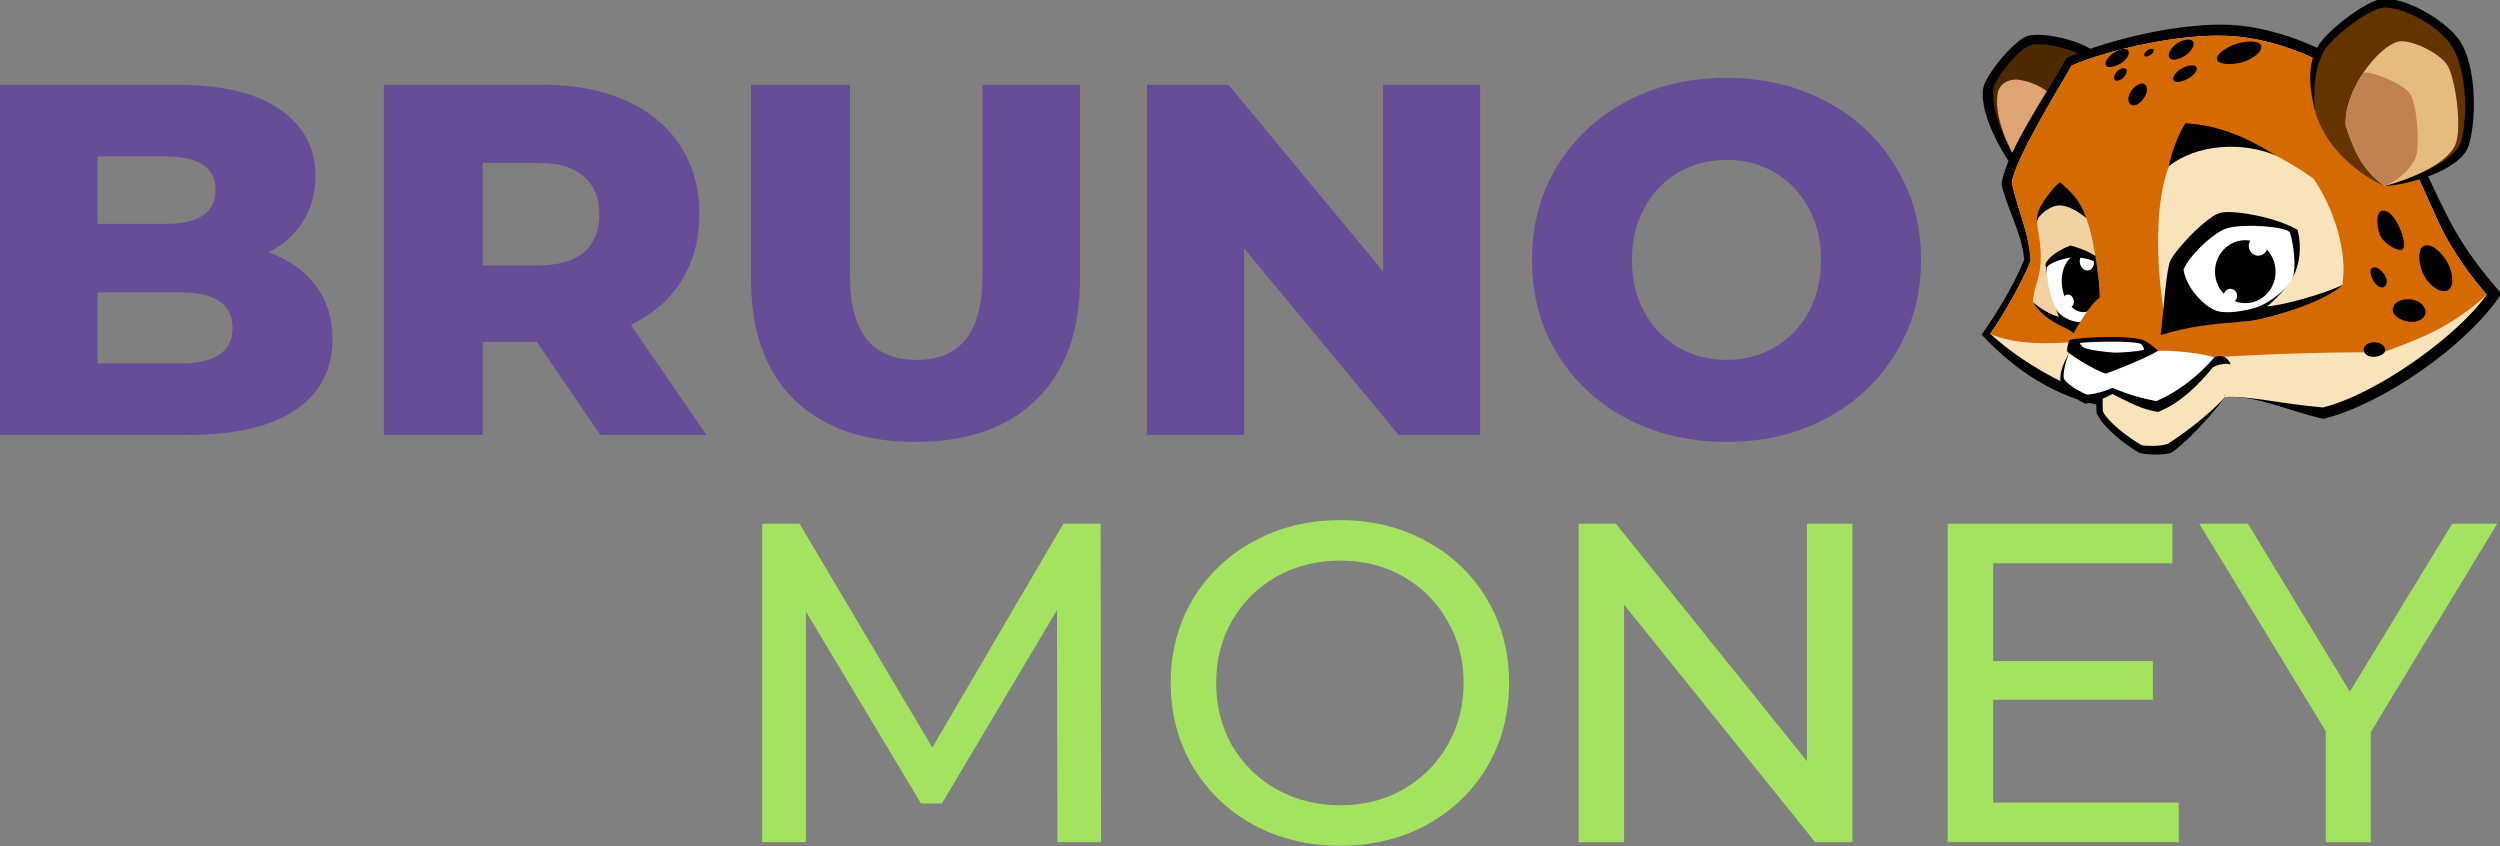 <svg width="195" height="66" viewBox="0 0 195 66" fill="none" xmlns="http://www.w3.org/2000/svg">
<rect x="0" y="0" width="195" height="66" fill="#808080" stroke="none"/>
<g clip-path="url(#clip0_1090_10955)">
<path d="M20.945 19.686C22.505 20.233 23.727 21.091 24.612 22.261C25.496 23.405 25.938 24.796 25.938 26.434C25.938 28.826 24.976 30.673 23.051 31.973C21.127 33.273 18.345 33.923 14.704 33.923H-0.039V6.62H13.924C17.409 6.62 20.061 7.27 21.881 8.57C23.701 9.844 24.612 11.574 24.612 13.758C24.612 15.058 24.287 16.228 23.637 17.268C23.012 18.282 22.115 19.088 20.945 19.686ZM7.606 12.198V17.463H12.91C15.511 17.463 16.811 16.579 16.811 14.811C16.811 13.069 15.511 12.198 12.91 12.198H7.606ZM14.081 28.345C16.785 28.345 18.137 27.422 18.137 25.576C18.137 23.73 16.785 22.807 14.081 22.807H7.606V28.345H14.081Z" fill="#654E97"/>
<path d="M41.873 26.668H37.661V33.923H29.938V6.62H42.419C44.889 6.62 47.035 7.036 48.855 7.868C50.675 8.674 52.079 9.844 53.067 11.379C54.055 12.887 54.549 14.668 54.549 16.722C54.549 18.698 54.081 20.427 53.145 21.91C52.235 23.366 50.922 24.51 49.206 25.342L55.096 33.923H46.827L41.873 26.668ZM46.749 16.722C46.749 15.448 46.346 14.46 45.539 13.758C44.733 13.056 43.537 12.705 41.951 12.705H37.661V20.701H41.951C43.537 20.701 44.733 20.363 45.539 19.686C46.346 18.984 46.749 17.996 46.749 16.722Z" fill="#654E97"/>
<path d="M71.408 34.469C67.352 34.469 64.193 33.364 61.93 31.154C59.694 28.943 58.576 25.81 58.576 21.754V6.62H66.299V21.52C66.299 25.888 68.028 28.072 71.486 28.072C74.919 28.072 76.635 25.888 76.635 21.52V6.62H84.241V21.754C84.241 25.81 83.11 28.943 80.847 31.154C78.611 33.364 75.465 34.469 71.408 34.469Z" fill="#654E97"/>
<path d="M115.449 6.62V33.923H109.092L97.039 19.374V33.923H89.472V6.62H95.83L107.883 21.169V6.62H115.449Z" fill="#654E97"/>
<path d="M134.665 34.469C131.779 34.469 129.179 33.858 126.864 32.636C124.576 31.414 122.769 29.724 121.443 27.565C120.143 25.407 119.493 22.976 119.493 20.271C119.493 17.567 120.143 15.136 121.443 12.978C122.769 10.819 124.576 9.129 126.864 7.907C129.179 6.685 131.779 6.074 134.665 6.074C137.552 6.074 140.139 6.685 142.427 7.907C144.741 9.129 146.549 10.819 147.849 12.978C149.175 15.136 149.838 17.567 149.838 20.271C149.838 22.976 149.175 25.407 147.849 27.565C146.549 29.724 144.741 31.414 142.427 32.636C140.139 33.858 137.552 34.469 134.665 34.469ZM134.665 28.072C136.043 28.072 137.292 27.747 138.41 27.097C139.528 26.447 140.412 25.537 141.062 24.367C141.712 23.171 142.037 21.806 142.037 20.271C142.037 18.737 141.712 17.385 141.062 16.215C140.412 15.019 139.528 14.096 138.41 13.446C137.292 12.796 136.043 12.471 134.665 12.471C133.287 12.471 132.039 12.796 130.921 13.446C129.803 14.096 128.919 15.019 128.269 16.215C127.619 17.385 127.293 18.737 127.293 20.271C127.293 21.806 127.619 23.171 128.269 24.367C128.919 25.537 129.803 26.447 130.921 27.097C132.039 27.747 133.287 28.072 134.665 28.072Z" fill="#654E97"/>
<path d="M82.478 65.685L82.443 47.592L73.467 62.67H71.835L62.86 47.699V65.685H59.454V40.852H62.363L72.722 58.306L82.939 40.852H85.849L85.884 65.685H82.478Z" fill="#A4E35F"/>
<path d="M104.547 65.969C102.04 65.969 99.782 65.425 97.772 64.337C95.761 63.225 94.177 61.7 93.018 59.761C91.882 57.821 91.315 55.657 91.315 53.268C91.315 50.88 91.882 48.716 93.018 46.776C94.177 44.837 95.761 43.323 97.772 42.235C99.782 41.124 102.04 40.568 104.547 40.568C107.031 40.568 109.278 41.124 111.288 42.235C113.298 43.323 114.871 44.837 116.006 46.776C117.142 48.692 117.709 50.856 117.709 53.268C117.709 55.681 117.142 57.857 116.006 59.796C114.871 61.712 113.298 63.225 111.288 64.337C109.278 65.425 107.031 65.969 104.547 65.969ZM104.547 62.812C106.369 62.812 108.001 62.398 109.443 61.57C110.91 60.742 112.057 59.607 112.884 58.164C113.736 56.698 114.162 55.066 114.162 53.268C114.162 51.471 113.736 49.851 112.884 48.408C112.057 46.942 110.91 45.795 109.443 44.967C108.001 44.139 106.369 43.725 104.547 43.725C102.726 43.725 101.071 44.139 99.581 44.967C98.114 45.795 96.956 46.942 96.104 48.408C95.276 49.851 94.862 51.471 94.862 53.268C94.862 55.066 95.276 56.698 96.104 58.164C96.956 59.607 98.114 60.742 99.581 61.57C101.071 62.398 102.726 62.812 104.547 62.812Z" fill="#A4E35F"/>
<path d="M144.488 40.852V65.685H141.579L126.679 47.166V65.685H123.132V40.852H126.041L140.941 59.37V40.852H144.488Z" fill="#A4E35F"/>
<path d="M169.944 62.599V65.685H151.922V40.852H169.447V43.938H155.469V51.566H167.921V54.581H155.469V62.599H169.944Z" fill="#A4E35F"/>
<path d="M184.919 57.1V65.685H181.406V57.029L171.544 40.852H175.34L183.287 53.943L191.269 40.852H194.781L184.919 57.1Z" fill="#A4E35F"/>
<path fill-rule="evenodd" clip-rule="evenodd" d="M165.351 9.326C165.08 7.893 164.357 5.002 163.321 4.028C162.43 3.189 159.2 2.401 158.065 2.837C157.08 3.211 154.838 5.838 154.683 6.922C154.367 9.152 156.59 12.746 158 14.356L165.351 9.326Z" fill="black"/>
<path fill-rule="evenodd" clip-rule="evenodd" d="M164.86 9.426C164.551 7.787 163.699 5.405 162.869 4.621C162.189 3.979 159.32 3.156 158.297 3.547C157.429 3.876 155.6 6.096 155.483 6.919C155.222 8.771 156.832 12.243 158.375 14.005L164.86 9.426Z" fill="#4F2900"/>
<path fill-rule="evenodd" clip-rule="evenodd" d="M161.841 11.556C161.199 9.542 160.434 7.935 159.837 7.29C159.25 6.657 157.759 6.148 157.104 6.209C156.513 6.267 155.913 6.573 155.797 7.396C155.536 9.245 156.83 12.24 158.372 14.002L161.841 11.556Z" fill="#DEA474"/>
<path fill-rule="evenodd" clip-rule="evenodd" d="M157.888 20.258C157.091 22.229 155.78 24.375 154.567 26.105C157.713 29.47 161.214 31.345 164.825 31.78L173.55 30.971C175.928 30.793 178.652 32.103 181.223 32.671C185.692 31.584 192.333 27.092 195.111 22.913C191.726 19.035 191.026 17.195 188.916 12.759C188.177 11.207 187.251 9.193 186.218 7.838C183.756 4.611 178.687 2.443 174.799 2.004C170.901 1.565 164.796 2.943 161.192 4.521C159.914 6.886 156.477 11.81 156.116 14.356C156.577 16.382 157.713 18.173 157.888 20.258Z" fill="black"/>
<path fill-rule="evenodd" clip-rule="evenodd" d="M173.547 30.974C175.331 30.842 177.677 31.471 181.181 31.781C185.298 30.78 191.649 26.253 193.969 22.985C192.981 21.855 191.3 19.719 190.187 17.293C189.016 14.731 187.212 10.475 185.66 8.445C183.511 5.631 178.919 3.343 174.686 2.866C170.504 2.398 164.237 3.953 161.582 5.115C160.824 6.522 157.203 12.262 156.919 14.259C157.506 16.793 158.223 17.974 158.397 20.342C157.923 21.555 156.545 24.175 155.238 26.034C157.581 28.212 161.669 30.59 164.489 31.052L173.547 30.974Z" fill="#F8E3BB"/>
<path fill-rule="evenodd" clip-rule="evenodd" d="M172.723 27.87C174.508 27.738 181.051 27.421 185.846 27.483C189.325 26.266 191.554 25.201 193.965 22.988C192.977 21.858 191.296 19.722 190.183 17.296C189.012 14.734 187.208 10.478 185.656 8.448C183.507 5.634 178.915 3.347 174.682 2.869C170.5 2.401 164.234 3.956 161.578 5.118C160.82 6.525 157.199 12.265 156.915 14.263C157.503 16.796 158.219 17.977 158.393 20.345C157.919 21.558 156.541 24.178 155.234 26.037C157.028 26.892 160.097 26.854 161.762 26.653L172.723 27.87Z" fill="#D46A00"/>
<path fill-rule="evenodd" clip-rule="evenodd" d="M186.018 27.144C185.637 26.347 184.043 26.708 184.43 27.489C184.763 28.154 186.308 27.754 186.018 27.144ZM187.363 19.468C187.06 19.629 185.999 19.061 185.663 18.39C185.505 18.07 185.101 16.341 185.989 16.431C186.876 16.521 187.909 19.177 187.363 19.468ZM185.911 21.32C186.241 21.752 186.215 22.181 186.024 22.339C185.831 22.501 185.505 22.407 185.263 22.104C184.959 21.723 184.772 21.078 184.992 20.923C185.289 20.713 185.682 21.013 185.911 21.32ZM187.889 23.343C188.683 23.359 189.17 23.869 189.196 24.308C189.222 24.753 188.715 25.108 188.151 25.111C187.444 25.118 186.637 24.672 186.637 24.195C186.641 23.546 187.331 23.333 187.889 23.343ZM190.829 20.348C191.261 21.055 191.49 22.223 191.01 22.585C190.5 22.968 189.606 22.41 189.116 21.565C188.648 20.761 188.554 19.542 188.961 19.245C189.525 18.832 190.397 19.642 190.829 20.348Z" fill="black"/>
<path fill-rule="evenodd" clip-rule="evenodd" d="M164.721 4.224C165.057 3.947 165.67 3.705 165.922 3.872C166.19 4.053 165.986 4.515 165.58 4.834C165.193 5.137 164.538 5.328 164.331 5.183C164.044 4.982 164.386 4.502 164.721 4.224ZM165.289 5.437C165.015 5.621 164.831 5.976 164.922 6.192C164.999 6.38 165.286 6.305 165.512 6.147C165.748 5.983 165.938 5.644 165.861 5.444C165.786 5.257 165.489 5.299 165.289 5.437ZM166.135 7.261C166.309 6.909 166.754 6.493 167.1 6.515C167.467 6.538 167.555 6.996 167.355 7.412C167.161 7.809 166.77 8.235 166.419 8.219C166.009 8.203 165.899 7.738 166.135 7.261ZM167.458 3.953C167.6 3.843 167.845 3.756 167.948 3.827C168.061 3.902 167.977 4.102 167.809 4.231C167.651 4.353 167.422 4.453 167.313 4.386C167.187 4.308 167.267 4.102 167.458 3.953ZM170.204 5.321C170.581 5.115 171.146 4.999 171.304 5.205C171.472 5.425 171.139 5.87 170.697 6.118C170.275 6.354 169.729 6.505 169.562 6.299C169.371 6.063 169.694 5.602 170.204 5.321ZM169.878 3.34C170.272 3.098 170.872 2.972 171.049 3.234C171.24 3.511 170.901 4.047 170.439 4.34C169.997 4.618 169.42 4.789 169.232 4.527C169.016 4.227 169.345 3.669 169.878 3.34ZM174.376 3.44C175.092 3.188 176.157 3.13 176.347 3.518C176.551 3.931 175.847 4.537 174.999 4.821C174.189 5.092 173.114 5.044 172.959 4.718C172.743 4.256 173.66 3.692 174.376 3.44Z" fill="black"/>
<path fill-rule="evenodd" clip-rule="evenodd" d="M185.989 14.508C187.831 14.427 192.013 13.294 192.588 11.268C193.197 9.113 193.12 5.186 191.923 3.279C190.832 1.536 187.212 -0.471 185.566 -0.042C184.237 0.304 181.404 2.466 180.736 3.708C179.903 5.257 180.194 7.109 180.549 8.554L185.989 14.508Z" fill="black"/>
<path fill-rule="evenodd" clip-rule="evenodd" d="M180.549 8.551C181.201 11.226 183.692 13.505 185.989 14.508C187.66 14.072 191.484 12.704 191.959 11.026C192.536 8.984 192.362 5.483 191.303 3.692C190.255 1.92 186.976 0.301 185.679 0.639C184.308 0.998 181.772 3.05 181.255 4.005C180.507 5.405 180.449 6.87 180.549 8.551Z" fill="#633300"/>
<path fill-rule="evenodd" clip-rule="evenodd" d="M182.963 9.79C183.763 12.249 184.499 13.414 185.993 14.508C187.664 14.072 190.827 12.888 191.514 11.291C192.072 9.997 191.517 5.963 190.849 5.015C190.165 4.05 187.939 3.027 187.058 3.246C185.444 3.653 182.802 7.115 182.963 9.79Z" fill="#E6BB7E"/>
<path fill-rule="evenodd" clip-rule="evenodd" d="M185.989 14.508C187.018 14.114 187.932 13.256 188.345 12.469C188.848 11.51 188.493 8.032 187.98 7.303C187.454 6.56 185.015 5.508 184.337 5.676C183.498 6.925 182.882 8.455 182.959 9.787C183.759 12.249 184.498 13.411 185.989 14.508Z" fill="#C28150"/>
<path fill-rule="evenodd" clip-rule="evenodd" d="M161.658 25.782C161.171 25.75 159.083 24.55 158.554 23.553C158.696 22.084 159.213 21.672 159.177 19.942C159.142 18.277 158.854 17.97 158.89 17.009C158.996 16.134 160.352 14.631 161.071 14.873C162.149 15.237 162.917 16.931 163.378 19.603C163.656 21.21 163.84 22.865 163.798 24.198C163.249 24.876 162.475 25.84 161.658 25.782Z" fill="#F2D1A2"/>
<path fill-rule="evenodd" clip-rule="evenodd" d="M158.891 17.299C158.807 16.805 159.091 16.205 159.32 15.837C159.768 15.114 160.426 14.356 160.691 14.214C161.556 15.014 162.256 15.595 162.721 17.005C162.088 16.492 161.198 15.911 160.41 16.041C159.859 16.128 158.913 16.815 158.891 17.299Z" fill="black"/>
<path fill-rule="evenodd" clip-rule="evenodd" d="M163.443 19.964C163.679 21.368 163.834 23.107 163.801 24.198C163.627 25.492 163.259 26.479 162.724 27.183C162.272 26.415 161.811 25.918 161.107 25.592C160.358 25.243 159.245 24.688 158.558 23.552C159.039 24.011 160.007 24.595 160.591 24.704C160.242 23.82 159.72 21.984 159.545 20.606C159.723 20.077 160.675 19.432 161.51 19.151C162.149 19.338 162.824 19.561 163.443 19.964Z" fill="black"/>
<path fill-rule="evenodd" clip-rule="evenodd" d="M163.52 20.471C163.688 21.59 163.798 22.694 163.808 23.675C163.63 24.32 162.788 24.975 162.414 25.104C162.023 25.24 160.713 24.849 160.336 24.04C159.91 23.12 159.635 21.933 159.635 20.858C159.897 20.529 160.655 20.2 161.723 20.061C161.933 20.032 162.985 20.155 163.52 20.471Z" fill="white"/>
<path fill-rule="evenodd" clip-rule="evenodd" d="M162.781 24.311C161.923 24.533 161.062 23.704 160.858 22.455C160.655 21.206 161.187 20.013 162.046 19.79C162.594 19.648 163.143 19.935 163.524 20.487C163.669 21.461 163.769 22.426 163.798 23.304C163.585 23.817 163.227 24.194 162.781 24.311Z" fill="black"/>
<path fill-rule="evenodd" clip-rule="evenodd" d="M162.931 21.081C162.637 21.158 162.33 20.929 162.243 20.574C162.201 20.403 162.217 20.235 162.279 20.1C162.605 20.148 163.005 20.235 163.318 20.368C163.366 20.7 163.202 21.01 162.931 21.081Z" fill="white"/>
<path fill-rule="evenodd" clip-rule="evenodd" d="M161.456 23.991C161.23 24.049 160.991 23.875 160.923 23.598C160.855 23.32 160.985 23.049 161.214 22.991C161.44 22.933 161.678 23.107 161.746 23.385C161.811 23.659 161.682 23.933 161.456 23.991Z" fill="white"/>
<path fill-rule="evenodd" clip-rule="evenodd" d="M166.893 35.337C167.648 35.478 168.581 35.52 169.323 35.327C170.31 34.711 172.198 32.784 173.55 30.977L172.727 27.873L163.799 29.328C163.498 30.229 163.482 31.271 163.528 32.216C164.079 33.401 165.789 34.711 166.893 35.337Z" fill="black"/>
<path fill-rule="evenodd" clip-rule="evenodd" d="M164.27 29.496C164.054 30.138 163.97 31.035 164.022 32.081C164.422 32.936 166.07 34.172 167.055 34.73C167.384 34.791 168.3 34.836 169.042 34.643C170.704 33.61 172.65 31.99 173.547 30.977C173.469 30.209 173.24 28.783 172.724 27.873L164.27 29.496Z" fill="#F8E3BB"/>
<path fill-rule="evenodd" clip-rule="evenodd" d="M172.724 27.87C173.217 27.634 173.753 27.802 173.995 28.425C173.524 28.273 172.837 28.505 172.598 28.651C172.537 28.402 172.591 27.983 172.724 27.87Z" fill="black"/>
<path fill-rule="evenodd" clip-rule="evenodd" d="M164.77 30.732C165.945 31.313 167.1 31.978 168.342 32.126C170.082 31.445 171.556 29.945 172.605 28.651L172.728 27.87C171.072 27.27 162.867 27.241 161.382 27.538C161.002 28.27 160.605 29.012 160.727 29.893C161.318 30.632 161.844 31.123 162.663 31.484C163.418 31.419 164.096 31.081 164.77 30.732Z" fill="black"/>
<path fill-rule="evenodd" clip-rule="evenodd" d="M172.725 27.87C171.924 27.579 169.698 27.325 168.33 27.36L161.379 27.538C161.102 28.28 160.886 29.141 160.986 29.557C161.366 30.035 161.854 30.367 162.777 30.78C163.444 30.748 164.17 30.509 164.784 30.258C165.958 30.764 167.107 31.084 168.185 31.29C169.759 30.622 171.369 29.445 172.725 27.87Z" fill="white"/>
<path fill-rule="evenodd" clip-rule="evenodd" d="M168.749 24.082C168.782 25.447 168.504 26.615 168.333 27.357L161.447 26.498C161.957 25.579 162.999 23.73 163.8 23.197C165.316 22.191 168.724 23.007 168.749 24.082Z" fill="#D46A00"/>
<path fill-rule="evenodd" clip-rule="evenodd" d="M164.264 29.144C165.151 28.819 167.581 27.854 168.333 27.357C168.01 27.086 167.646 26.744 167.217 26.55C166.313 26.14 162.612 26.273 161.444 26.498C161.315 26.679 161.199 27.221 161.247 27.421C161.641 27.802 163.522 28.954 164.264 29.144Z" fill="black"/>
<path fill-rule="evenodd" clip-rule="evenodd" d="M165.009 27.505C165.383 27.505 166.593 27.441 167.219 27.289C167.242 27.121 167.106 26.895 166.955 26.808C166.245 26.57 163.247 26.641 162.247 26.747C162.218 26.812 162.356 26.992 162.495 27.086C162.779 27.299 164.547 27.505 165.009 27.505Z" fill="white"/>
<path fill-rule="evenodd" clip-rule="evenodd" d="M175.348 25.05C173.331 25.279 170.23 24.627 168.749 24.085C168.194 20.761 168.055 15.795 169.175 12.962C170.262 11.533 172.202 10.829 173.757 10.768C175.667 11 178.549 12.565 180.456 13.937C181.992 16.186 183.137 19.561 182.708 22.223C181.017 23.401 177.858 24.762 175.348 25.05Z" fill="#F8E3BB"/>
<path fill-rule="evenodd" clip-rule="evenodd" d="M179.216 17.931C177.412 16.889 174.179 16.37 173.208 16.592C172.111 16.841 169.403 19.755 169.223 20.494C168.994 21.429 168.894 22.51 168.748 24.085C168.7 24.608 168.623 25.376 168.532 26.134C170.759 25.447 172.424 25.279 175.347 25.05C176.667 24.946 181.275 23.623 182.704 22.223C181.384 22.888 178.132 23.817 176.828 23.898C177.49 23.388 178.425 22.359 178.835 21.665C179.355 20.639 179.564 19.374 179.216 17.931Z" fill="black"/>
<path fill-rule="evenodd" clip-rule="evenodd" d="M178.616 18.151C178.448 17.677 174.999 17.409 173.698 17.806C172.649 18.125 170.713 19.987 170.313 21.042C170.581 22.552 171.914 23.846 172.791 24.207C173.582 24.53 175.028 24.266 175.957 23.988C177.051 23.662 178.606 22.375 178.848 21.633C179.116 20.81 178.893 18.932 178.616 18.151Z" fill="white"/>
<path fill-rule="evenodd" clip-rule="evenodd" d="M177.525 12.136C176.225 11.326 174.905 10.623 173.434 10.162C172.359 9.826 171.675 9.707 170.459 9.61C169.907 10.5 169.375 11.878 169.171 12.959C171.369 11.233 174.899 11.02 177.525 12.136Z" fill="black"/>
<path d="M172.773 21.272C172.726 19.917 173.745 18.781 175.049 18.736C176.352 18.691 177.447 19.753 177.495 21.108C177.542 22.463 176.523 23.599 175.22 23.644C173.916 23.69 172.821 22.628 172.773 21.272Z" fill="black"/>
<path fill-rule="evenodd" clip-rule="evenodd" d="M176.319 19.922C175.925 20.025 175.525 19.777 175.428 19.367C175.328 18.957 175.567 18.544 175.961 18.441C176.354 18.338 176.755 18.586 176.851 18.996C176.948 19.406 176.713 19.822 176.319 19.922Z" fill="white"/>
<path fill-rule="evenodd" clip-rule="evenodd" d="M174.098 23.604C173.817 23.679 173.53 23.501 173.459 23.207C173.388 22.914 173.559 22.617 173.84 22.543C174.121 22.468 174.408 22.646 174.479 22.94C174.553 23.233 174.382 23.53 174.098 23.604Z" fill="white"/>
</g>
<defs>
<clipPath id="clip0_1090_10955">
<rect width="195" height="66" fill="white"/>
</clipPath>
</defs>
</svg>
